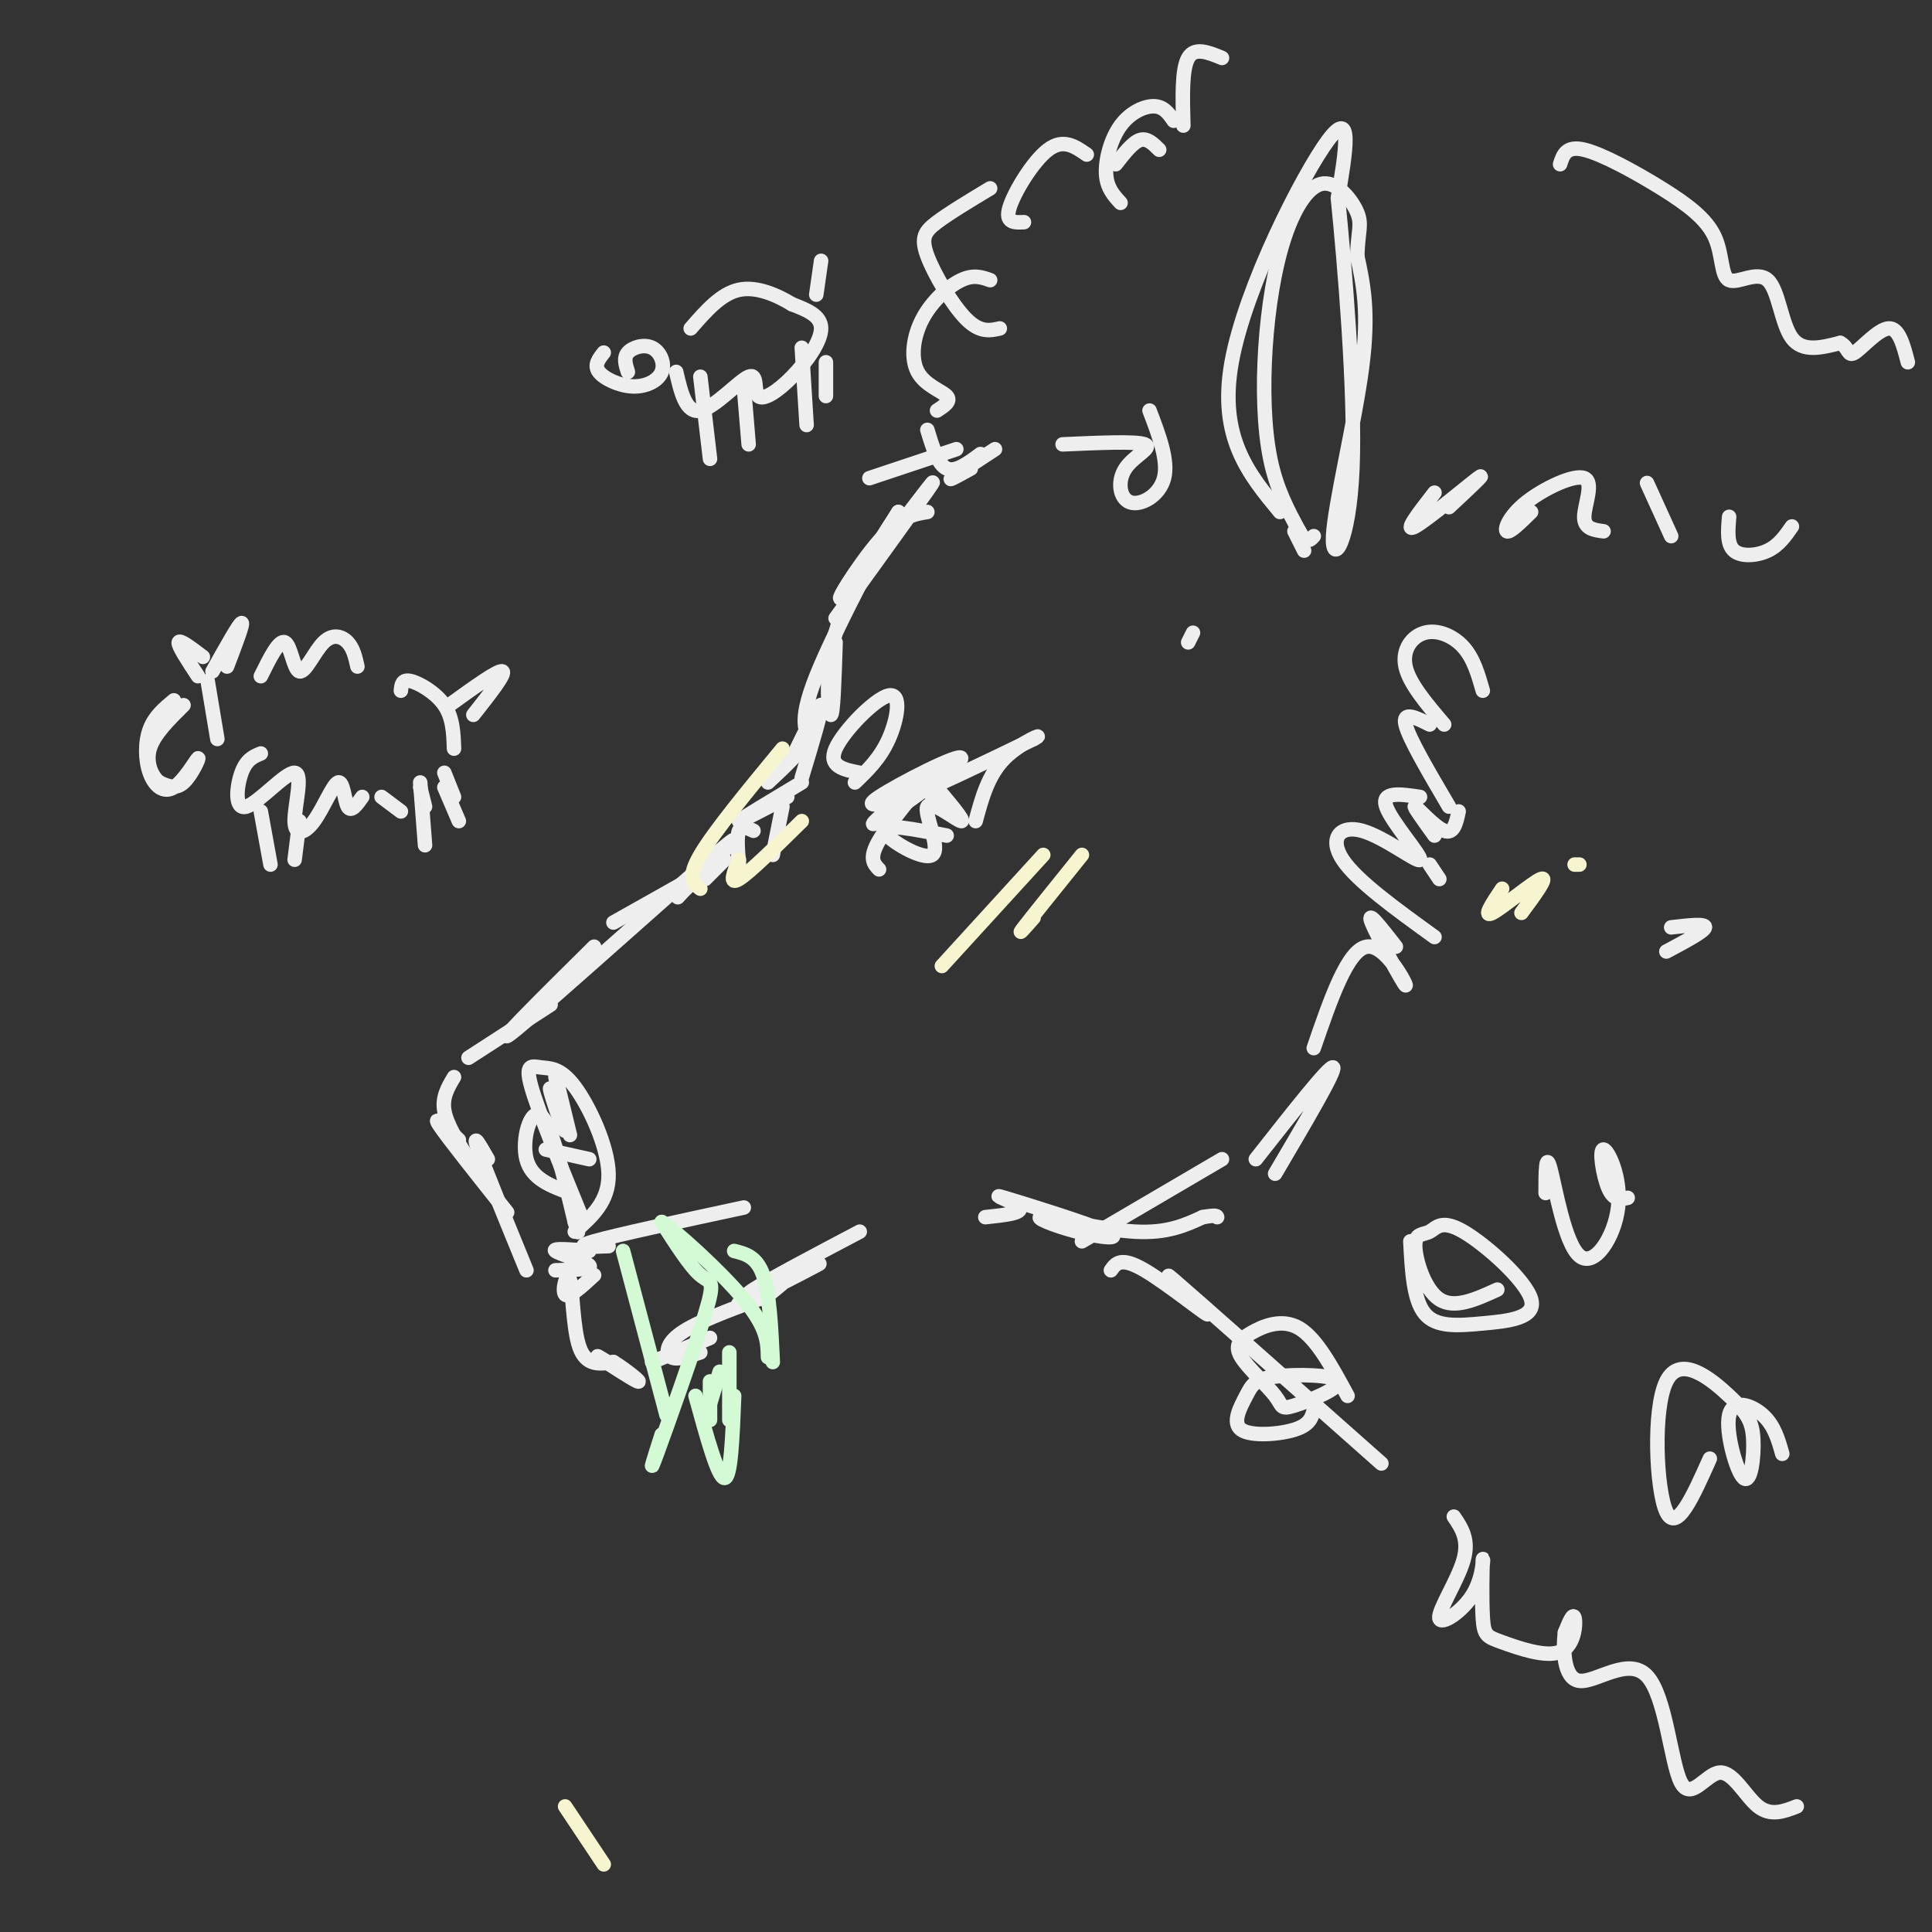 <svg viewBox='0 0 400 400' version='1.1' xmlns='http://www.w3.org/2000/svg' xmlns:xlink='http://www.w3.org/1999/xlink'><rect x="0" y="0" width="400" height="400" fill="#333333" stroke="none"/><g fill='none' stroke='rgb(238,238,238)' stroke-width='3' stroke-linecap='round' stroke-linejoin='round'><path d='M192,106c-2.780,0.440 -5.560,0.881 -10,6c-4.440,5.119 -10.542,14.917 -7,11c3.542,-3.917 16.726,-21.548 18,-23c1.274,-1.452 -9.363,13.274 -20,28'/><path d='M173,133c-0.244,7.667 -0.489,15.333 -1,15c-0.511,-0.333 -1.289,-8.667 1,-17c2.289,-8.333 7.644,-16.667 13,-25'/><path d='M186,106c-1.810,3.155 -12.833,23.542 -17,34c-4.167,10.458 -1.476,10.988 -2,13c-0.524,2.012 -4.262,5.506 -8,9'/><path d='M164,157c2.833,-5.833 5.667,-11.667 6,-11c0.333,0.667 -1.833,7.833 -4,15'/><path d='M166,162c-6.250,3.750 -12.500,7.500 -13,8c-0.500,0.500 4.750,-2.250 10,-5'/><path d='M162,167c0.000,0.000 -2.000,10.000 -2,10'/><path d='M156,172c-1.250,-0.583 -2.500,-1.167 -3,0c-0.500,1.167 -0.250,4.083 0,7'/><path d='M150,178c0.000,0.000 -4.000,4.000 -4,4'/><path d='M143,182c0.000,0.000 -16.000,9.000 -16,9'/><path d='M123,196c-11.467,11.356 -22.933,22.711 -16,17c6.933,-5.711 32.267,-28.489 41,-36c8.733,-7.511 0.867,0.244 -7,8'/><path d='M141,185c-1.167,1.333 -0.583,0.667 0,0'/><path d='M114,208c0.000,0.000 -17.000,11.000 -17,11'/><path d='M94,223c-1.250,2.083 -2.500,4.167 -2,7c0.500,2.833 2.750,6.417 5,10'/><path d='M95,236c-2.833,-2.750 -5.667,-5.500 -4,-3c1.667,2.500 7.833,10.250 14,18'/><path d='M101,240c-1.667,-2.917 -3.333,-5.833 -2,-2c1.333,3.833 5.667,14.417 10,25'/><path d='M115,263c3.889,-0.089 7.778,-0.178 7,-1c-0.778,-0.822 -6.222,-2.378 -7,-3c-0.778,-0.622 3.111,-0.311 7,0'/><path d='M118,247c-3.978,-1.467 -7.956,-2.933 -9,-7c-1.044,-4.067 0.844,-10.733 3,-9c2.156,1.733 4.578,11.867 7,22'/><path d='M119,253c1.167,3.667 0.583,1.833 0,0'/><path d='M120,251c-4.308,-10.539 -8.616,-21.078 -10,-26c-1.384,-4.922 0.155,-4.226 2,-4c1.845,0.226 3.997,-0.016 7,4c3.003,4.016 6.858,12.290 7,18c0.142,5.710 -3.429,8.855 -7,12'/><path d='M113,238c0.000,0.000 9.000,2.000 9,2'/><path d='M116,230c-1.262,-2.994 -2.524,-5.988 -2,-4c0.524,1.988 2.833,8.958 3,8c0.167,-0.958 -1.810,-9.845 -2,-11c-0.190,-1.155 1.405,5.423 3,12'/><path d='M123,264c-2.631,2.429 -5.262,4.857 -6,4c-0.738,-0.857 0.417,-5.000 1,-3c0.583,2.000 0.595,10.143 2,14c1.405,3.857 4.202,3.429 7,3'/><path d='M127,282c2.750,1.702 6.125,4.458 5,4c-1.125,-0.458 -6.750,-4.131 -8,-5c-1.250,-0.869 1.875,1.065 5,3'/><path d='M135,282c0.000,0.000 12.000,-5.000 12,-5'/><path d='M145,280c-2.400,0.822 -4.800,1.644 -6,1c-1.200,-0.644 -1.200,-2.756 2,-5c3.200,-2.244 9.600,-4.622 16,-7'/><path d='M158,269c3.780,-3.060 7.560,-6.119 5,-5c-2.560,1.119 -11.458,6.417 -10,6c1.458,-0.417 13.274,-6.548 16,-8c2.726,-1.452 -3.637,1.774 -10,5'/><path d='M159,267c-3.200,1.311 -6.200,2.089 -3,0c3.200,-2.089 12.600,-7.044 22,-12'/><path d='M204,252c3.960,-0.415 7.920,-0.830 7,-2c-0.920,-1.170 -6.719,-3.095 -3,-2c3.719,1.095 16.955,5.211 21,7c4.045,1.789 -1.101,1.253 -6,0c-4.899,-1.253 -9.550,-3.222 -7,-3c2.550,0.222 12.300,2.635 19,3c6.700,0.365 10.350,-1.317 14,-3'/><path d='M249,252c2.833,-0.500 2.917,-0.250 3,0'/><path d='M264,243c6.333,-10.750 12.667,-21.500 12,-22c-0.667,-0.500 -8.333,9.250 -16,19'/><path d='M224,257c0.000,0.000 29.000,-17.000 29,-17'/><path d='M272,217c3.506,-10.196 7.012,-20.393 11,-21c3.988,-0.607 8.458,8.375 8,8c-0.458,-0.375 -5.845,-10.107 -7,-13c-1.155,-2.893 1.923,1.054 5,5'/><path d='M296,179c0.000,0.000 2.000,3.000 2,3'/><path d='M297,173c-2.289,-3.178 -4.578,-6.356 -4,-6c0.578,0.356 4.022,4.244 6,5c1.978,0.756 2.489,-1.622 3,-4'/><path d='M270,114c0.000,0.000 -2.000,-4.000 -2,-4'/><path d='M265,106c-6.400,-7.711 -12.800,-15.422 -10,-31c2.800,-15.578 14.800,-39.022 20,-46c5.200,-6.978 3.600,2.511 2,12'/><path d='M277,41c1.330,13.206 3.656,40.220 3,56c-0.656,15.780 -4.292,20.325 -4,14c0.292,-6.325 4.512,-23.522 6,-35c1.488,-11.478 0.244,-17.239 -1,-23'/><path d='M281,53c0.157,-5.131 1.050,-6.458 0,-9c-1.050,-2.542 -4.044,-6.300 -7,-6c-2.956,0.300 -5.875,4.658 -8,11c-2.125,6.342 -3.457,14.669 -4,23c-0.543,8.331 -0.298,16.666 1,23c1.298,6.334 3.649,10.667 6,15'/><path d='M269,110c1.500,2.667 2.250,1.833 3,1'/><path d='M180,99c0.000,0.000 18.000,-6.000 18,-6'/><path d='M201,97c-2.417,1.333 -4.833,2.667 -4,2c0.833,-0.667 4.917,-3.333 9,-6'/><path d='M203,94c-2.583,1.917 -5.167,3.833 -7,3c-1.833,-0.833 -2.917,-4.417 -4,-8'/><path d='M194,85c1.501,-0.971 3.002,-1.943 2,-3c-1.002,-1.057 -4.506,-2.201 -6,-5c-1.494,-2.799 -0.979,-7.254 1,-11c1.979,-3.746 5.423,-6.785 8,-8c2.577,-1.215 4.289,-0.608 6,0'/><path d='M207,68c-2.060,0.458 -4.119,0.917 -7,-2c-2.881,-2.917 -6.583,-9.208 -8,-13c-1.417,-3.792 -0.548,-5.083 2,-7c2.548,-1.917 6.774,-4.458 11,-7'/><path d='M212,46c-1.978,0.089 -3.956,0.178 -3,-3c0.956,-3.178 4.844,-9.622 8,-12c3.156,-2.378 5.578,-0.689 8,1'/><path d='M231,34c1.750,-2.250 3.500,-4.500 5,-5c1.500,-0.500 2.750,0.750 4,2'/><path d='M297,194c-8.053,-5.817 -16.105,-11.633 -19,-16c-2.895,-4.367 -0.632,-7.284 4,-6c4.632,1.284 11.632,6.769 12,6c0.368,-0.769 -5.895,-7.791 -7,-11c-1.105,-3.209 2.947,-2.604 7,-2'/><path d='M300,167c-4.167,-7.083 -8.333,-14.167 -9,-17c-0.667,-2.833 2.167,-1.417 5,0'/><path d='M299,150c-3.619,-4.244 -7.238,-8.488 -8,-12c-0.762,-3.512 1.333,-6.292 4,-7c2.667,-0.708 5.905,0.655 8,3c2.095,2.345 3.048,5.673 4,9'/><path d='M230,263c1.024,-1.452 2.048,-2.905 7,0c4.952,2.905 13.833,10.167 13,9c-0.833,-1.167 -11.381,-10.762 -7,-7c4.381,3.762 23.690,20.881 43,38'/><path d='M301,314c1.607,2.374 3.214,4.748 2,9c-1.214,4.252 -5.250,10.383 -5,12c0.250,1.617 4.784,-1.278 7,-5c2.216,-3.722 2.112,-8.269 2,-7c-0.112,1.269 -0.232,8.354 0,12c0.232,3.646 0.815,3.854 4,5c3.185,1.146 8.973,3.232 12,2c3.027,-1.232 3.293,-5.780 3,-7c-0.293,-1.220 -1.147,0.890 -2,3'/><path d='M324,338c-0.393,3.164 -0.376,9.575 3,10c3.376,0.425 10.112,-5.135 14,-1c3.888,4.135 4.929,17.964 7,22c2.071,4.036 5.173,-1.721 8,-2c2.827,-0.279 5.379,4.920 8,7c2.621,2.080 5.310,1.040 8,0'/><path d='M272,292c-0.430,1.510 -0.860,3.020 -4,4c-3.140,0.980 -8.990,1.430 -11,0c-2.010,-1.430 -0.182,-4.741 1,-7c1.182,-2.259 1.716,-3.465 6,-4c4.284,-0.535 12.318,-0.400 13,1c0.682,1.400 -5.987,4.063 -9,5c-3.013,0.937 -2.368,0.146 -4,-2c-1.632,-2.146 -5.541,-5.647 -7,-8c-1.459,-2.353 -0.470,-3.556 2,-5c2.470,-1.444 6.420,-3.127 10,-1c3.580,2.127 6.790,8.063 10,14'/><path d='M292,257c0.313,6.075 0.626,12.151 3,15c2.374,2.849 6.808,2.473 12,2c5.192,-0.473 11.142,-1.041 10,-5c-1.142,-3.959 -9.375,-11.310 -14,-14c-4.625,-2.690 -5.642,-0.721 -7,0c-1.358,0.721 -3.058,0.194 -3,3c0.058,2.806 1.874,8.945 5,11c3.126,2.055 7.563,0.028 12,-2'/><path d='M320,247c0.011,-4.341 0.021,-8.683 1,-5c0.979,3.683 2.925,15.390 6,18c3.075,2.610 7.278,-3.878 8,-10c0.722,-6.122 -2.036,-11.879 -3,-12c-0.964,-0.121 -0.132,5.394 1,8c1.132,2.606 2.566,2.303 4,2'/><path d='M354,302c-3.452,7.749 -6.903,15.499 -9,11c-2.097,-4.499 -2.838,-21.246 0,-27c2.838,-5.754 9.256,-0.514 13,3c3.744,3.514 4.813,5.301 5,9c0.188,3.699 -0.506,9.311 -2,8c-1.494,-1.311 -3.787,-9.545 -3,-13c0.787,-3.455 4.653,-2.130 7,0c2.347,2.130 3.173,5.065 4,8'/><path d='M345,197c3.917,-2.083 7.833,-4.167 8,-5c0.167,-0.833 -3.417,-0.417 -7,0'/><path d='M297,102c-3.267,4.200 -6.533,8.400 -4,7c2.533,-1.400 10.867,-8.400 13,-10c2.133,-1.600 -1.933,2.200 -6,6'/><path d='M220,92c7.608,-0.337 15.215,-0.673 17,0c1.785,0.673 -2.254,2.356 -4,5c-1.746,2.644 -1.201,6.250 1,7c2.201,0.750 6.057,-1.357 7,-5c0.943,-3.643 -1.029,-8.821 -3,-14'/><path d='M232,42c-1.423,-1.542 -2.845,-3.083 -3,-6c-0.155,-2.917 0.958,-7.208 3,-10c2.042,-2.792 5.012,-4.083 7,-4c1.988,0.083 2.994,1.542 4,3'/><path d='M245,26c-0.167,-5.833 -0.333,-11.667 1,-14c1.333,-2.333 4.167,-1.167 7,0'/><path d='M247,131c0.000,0.000 -1.000,2.000 -1,2'/><path d='M126,258c-3.833,0.167 -7.667,0.333 -3,-1c4.667,-1.333 17.833,-4.167 31,-7'/><path d='M182,180c-1.089,-1.133 -2.178,-2.267 0,-6c2.178,-3.733 7.622,-10.067 9,-12c1.378,-1.933 -1.311,0.533 -4,3'/><path d='M187,165c-3.072,2.512 -8.751,7.292 -5,5c3.751,-2.292 16.933,-11.656 17,-13c0.067,-1.344 -12.981,5.330 -17,8c-4.019,2.670 0.990,1.335 6,0'/><path d='M188,165c5.333,-2.000 15.667,-7.000 26,-12'/><path d='M214,153c2.978,-1.556 -2.578,0.556 -6,4c-3.422,3.444 -4.711,8.222 -6,13'/><path d='M196,173c-6.722,-1.329 -13.445,-2.657 -13,-1c0.445,1.657 8.057,6.300 10,5c1.943,-1.300 -1.785,-8.542 -1,-10c0.785,-1.458 6.081,2.869 7,3c0.919,0.131 -2.541,-3.935 -6,-8'/><path d='M193,162c-1.000,-0.833 -0.500,1.083 0,3'/><path d='M178,160c-3.315,-0.655 -6.631,-1.310 -5,-5c1.631,-3.690 8.208,-10.417 11,-11c2.792,-0.583 1.798,4.976 0,9c-1.798,4.024 -4.399,6.512 -7,9'/><path d='M317,106c-2.196,2.159 -4.392,4.319 -5,4c-0.608,-0.319 0.373,-3.116 4,-6c3.627,-2.884 9.900,-5.853 12,-5c2.100,0.853 0.029,5.530 0,8c-0.029,2.470 1.986,2.735 4,3'/><path d='M341,100c0.000,0.000 5.000,11.000 5,11'/><path d='M358,107c-0.244,2.844 -0.489,5.689 1,7c1.489,1.311 4.711,1.089 7,0c2.289,-1.089 3.644,-3.044 5,-5'/><path d='M323,34c0.626,-1.950 1.253,-3.901 5,-3c3.747,0.901 10.615,4.653 16,8c5.385,3.347 9.285,6.289 11,10c1.715,3.711 1.243,8.191 3,9c1.757,0.809 5.742,-2.051 8,0c2.258,2.051 2.788,9.015 5,12c2.212,2.985 6.106,1.993 10,1'/><path d='M381,71c1.857,0.988 1.500,2.958 3,2c1.500,-0.958 4.857,-4.845 7,-5c2.143,-0.155 3.071,3.423 4,7'/></g>
<g fill='none' stroke='rgb(211,250,212)' stroke-width='3' stroke-linecap='round' stroke-linejoin='round'><path d='M129,259c0.000,0.000 9.000,34.000 9,34'/><path d='M137,297c-1.536,4.798 -3.071,9.595 -1,4c2.071,-5.595 7.750,-21.583 10,-29c2.250,-7.417 1.071,-6.262 -1,-8c-2.071,-1.738 -5.036,-6.369 -8,-11'/><path d='M137,253c2.311,1.311 12.089,10.089 17,16c4.911,5.911 4.956,8.956 5,12'/><path d='M160,282c-0.333,-7.083 -0.667,-14.167 -2,-18c-1.333,-3.833 -3.667,-4.417 -6,-5'/><path d='M144,289c2.333,8.500 4.667,17.000 6,17c1.333,0.000 1.667,-8.500 2,-17'/><path d='M151,280c0.000,0.000 0.000,14.000 0,14'/><path d='M149,284c0.000,0.000 -3.000,10.000 -3,10'/><path d='M147,286c0.000,0.000 0.000,8.000 0,8'/></g>
<g fill='none' stroke='rgb(238,238,238)' stroke-width='3' stroke-linecap='round' stroke-linejoin='round'><path d='M36,145c-2.006,1.667 -4.013,3.334 -5,6c-0.987,2.666 -0.955,6.330 0,9c0.955,2.670 2.833,4.344 5,3c2.167,-1.344 4.622,-5.708 5,-6c0.378,-0.292 -1.321,3.488 -3,5c-1.679,1.512 -3.340,0.756 -5,0'/><path d='M33,162c-1.533,-1.156 -2.867,-4.044 -2,-7c0.867,-2.956 3.933,-5.978 7,-9'/><path d='M43,141c0.000,0.000 2.000,12.000 2,12'/><path d='M44,139c2.750,-4.917 5.500,-9.833 6,-10c0.500,-0.167 -1.250,4.417 -3,9'/><path d='M41,140c-2.083,-3.167 -4.167,-6.333 -4,-7c0.167,-0.667 2.583,1.167 5,3'/><path d='M54,140c1.888,-3.812 3.777,-7.624 5,-7c1.223,0.624 1.781,5.683 3,6c1.219,0.317 3.097,-4.107 5,-6c1.903,-1.893 3.829,-1.255 5,0c1.171,1.255 1.585,3.128 2,5'/><path d='M54,156c-1.494,0.610 -2.989,1.219 -4,4c-1.011,2.781 -1.539,7.733 1,7c2.539,-0.733 8.146,-7.150 10,-7c1.854,0.150 -0.045,6.866 0,10c0.045,3.134 2.033,2.685 4,0c1.967,-2.685 3.914,-7.608 5,-8c1.086,-0.392 1.310,3.745 2,5c0.690,1.255 1.845,-0.373 3,-2'/><path d='M79,165c0.000,0.000 4.000,3.000 4,3'/><path d='M87,163c0.000,0.000 1.000,4.000 1,4'/><path d='M92,160c0.000,0.000 2.000,5.000 2,5'/><path d='M83,143c0.111,-1.200 0.222,-2.400 2,-2c1.778,0.400 5.222,2.400 7,5c1.778,2.600 1.889,5.800 2,9'/><path d='M54,168c0.000,0.000 2.000,11.000 2,11'/><path d='M62,170c0.000,0.000 -1.000,8.000 -1,8'/><path d='M87,162c0.000,0.000 1.000,13.000 1,13'/><path d='M92,163c0.000,0.000 3.000,7.000 3,7'/><path d='M93,146c5.083,-3.667 10.167,-7.333 11,-7c0.833,0.333 -2.583,4.667 -6,9'/><path d='M125,73c-1.028,1.301 -2.056,2.602 -1,4c1.056,1.398 4.194,2.894 7,3c2.806,0.106 5.278,-1.178 6,-3c0.722,-1.822 -0.306,-4.183 -2,-5c-1.694,-0.817 -4.056,-0.091 -5,1c-0.944,1.091 -0.472,2.545 0,4'/><path d='M140,77c1.000,4.309 2.000,8.617 5,8c3.000,-0.617 8.000,-6.160 10,-7c2.000,-0.840 1.000,3.022 2,4c1.000,0.978 4.000,-0.929 7,-4c3.000,-3.071 6.000,-7.306 6,-10c0.000,-2.694 -3.000,-3.847 -6,-5'/><path d='M164,63c-2.933,-1.800 -7.267,-3.800 -11,-3c-3.733,0.800 -6.867,4.400 -10,8'/><path d='M145,78c0.000,0.000 2.000,17.000 2,17'/><path d='M154,80c0.000,0.000 1.000,12.000 1,12'/><path d='M166,72c0.000,0.000 1.000,16.000 1,16'/><path d='M171,75c0.000,0.000 0.000,7.000 0,7'/><path d='M169,61c0.000,0.000 1.000,-7.000 1,-7'/></g>
<g fill='none' stroke='rgb(247,245,208)' stroke-width='3' stroke-linecap='round' stroke-linejoin='round'><path d='M145,184c-1.417,-1.083 -2.833,-2.167 0,-7c2.833,-4.833 9.917,-13.417 17,-22'/><path d='M153,178c-1.083,2.667 -2.167,5.333 0,4c2.167,-1.333 7.583,-6.667 13,-12'/><path d='M195,200c0.000,0.000 21.000,-23.000 21,-23'/><path d='M214,190c-1.833,2.083 -3.667,4.167 -2,2c1.667,-2.167 6.833,-8.583 12,-15'/><path d='M311,184c-2.044,3.044 -4.089,6.089 -2,5c2.089,-1.089 8.311,-6.311 10,-7c1.689,-0.689 -1.156,3.156 -4,7'/><path d='M327,179c0.000,0.000 -1.000,0.000 -1,0'/><path d='M117,374c0.000,0.000 8.000,12.000 8,12'/></g>
</svg>